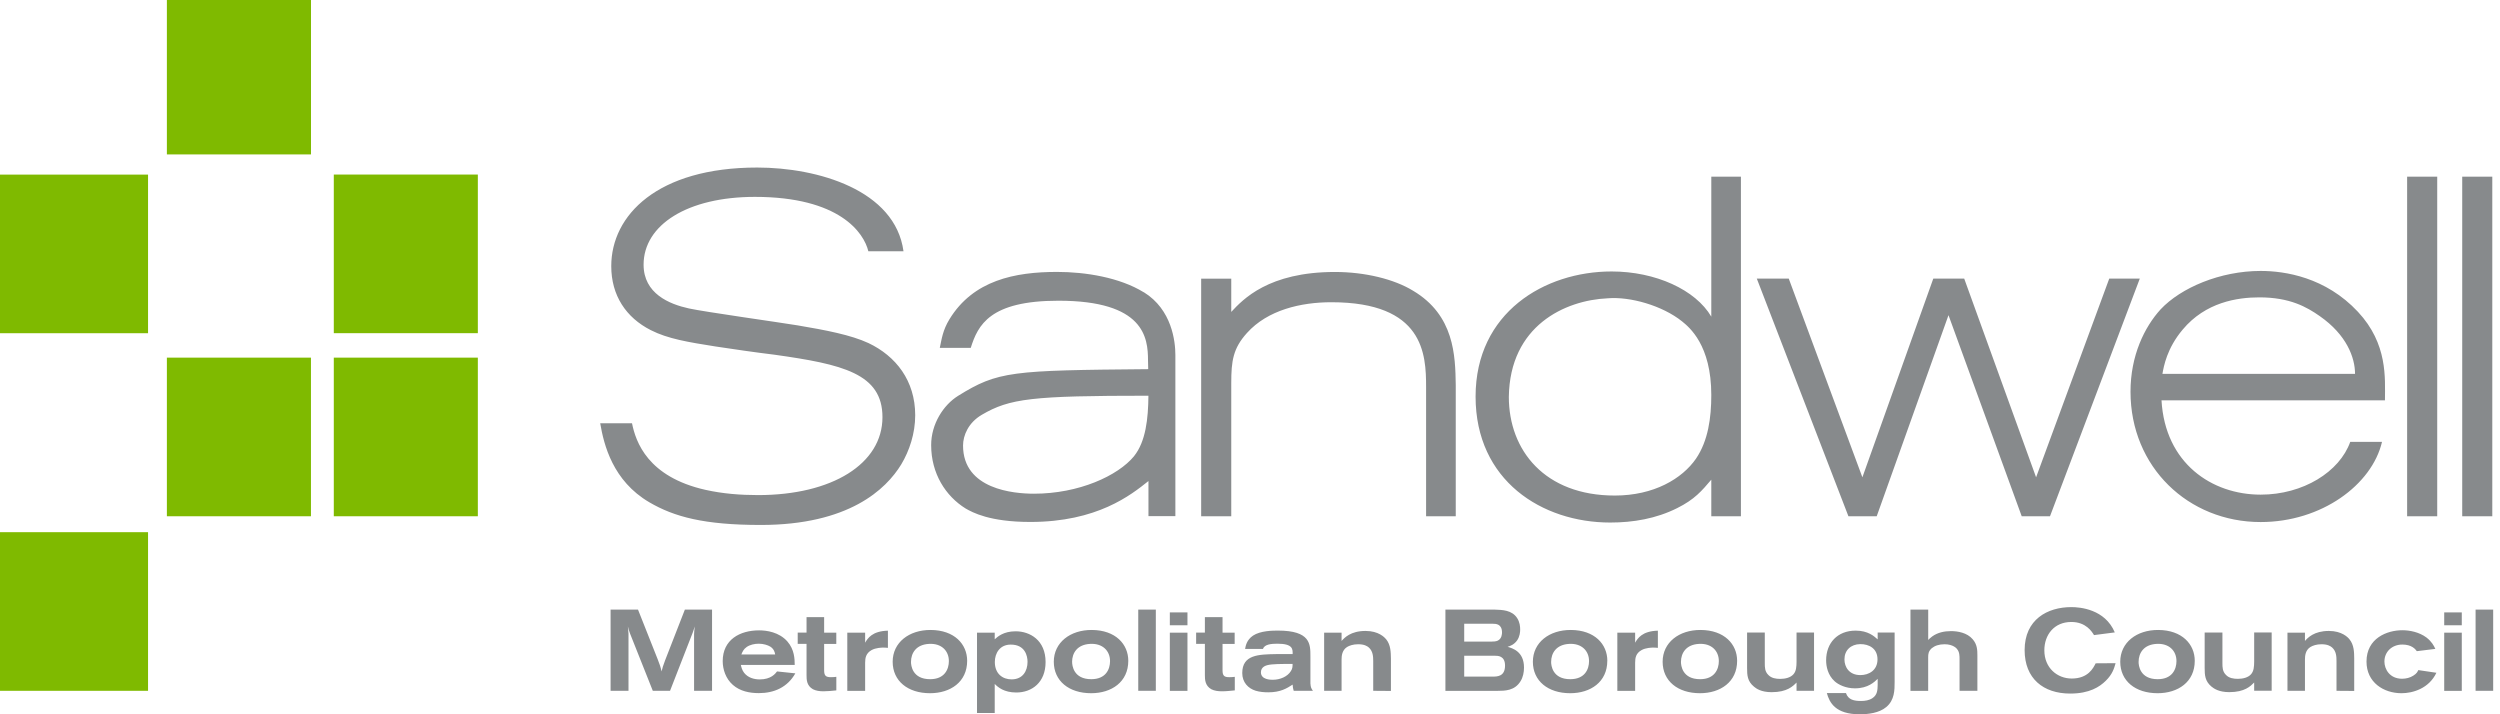 <svg xmlns="http://www.w3.org/2000/svg" width="133" height="38" viewBox="0 0 133 38" fill="none"><g clip-path="url(#clip0_9291_2028)"><path d="M8.878 27.465H16.543V19.026H8.878V27.465ZM25.421 19.026H17.758V27.465H25.421V19.026ZM25.421 9.286H17.758V17.725H25.421V9.286ZM0 17.727H7.876V9.289H0V17.727ZM0 36.751H7.876V28.312H0V36.751ZM16.545 0H8.878V8.215H16.545V0Z" fill="#7FBA00"></path><path d="M131.701 36.751H132.637V32.431H131.701V36.751ZM130.032 32.578H130.967V33.264H130.032V32.578ZM130.032 33.658H130.967V36.753H130.032V33.658ZM129.615 35.794C129.219 36.63 128.358 36.879 127.762 36.879C126.802 36.879 125.898 36.3 125.898 35.197C125.898 33.948 126.995 33.528 127.807 33.528C128.201 33.528 128.706 33.63 129.09 33.917C129.374 34.141 129.478 34.347 129.56 34.521L128.576 34.642C128.496 34.532 128.301 34.29 127.804 34.29C127.257 34.29 126.851 34.673 126.851 35.193C126.851 35.596 127.126 36.109 127.793 36.109C127.999 36.109 128.221 36.055 128.39 35.943C128.576 35.829 128.616 35.73 128.653 35.649L129.613 35.791L129.615 35.794ZM121.693 33.658H122.624V34.098C122.77 33.932 123.103 33.566 123.894 33.566C124.592 33.566 124.909 33.908 124.987 34.005C125.24 34.309 125.24 34.703 125.244 35.036V36.758L124.302 36.751V35.164C124.302 34.934 124.291 34.647 124.071 34.449C123.976 34.366 123.821 34.274 123.5 34.274C123.24 34.274 123.034 34.347 122.914 34.421C122.651 34.587 122.624 34.879 122.624 35.081V36.751H121.693V33.656V33.658ZM117.291 33.649H118.233V35.278C118.233 35.494 118.233 35.722 118.421 35.905C118.585 36.079 118.825 36.114 119.055 36.114C119.319 36.114 119.603 36.048 119.758 35.867C119.904 35.701 119.92 35.464 119.922 35.195V33.647H120.853V36.748H119.922V36.309C119.733 36.499 119.425 36.822 118.598 36.822C118.038 36.822 117.776 36.627 117.652 36.528C117.306 36.24 117.288 35.915 117.288 35.537V33.647L117.291 33.649ZM116.761 35.155C116.761 36.281 115.87 36.879 114.784 36.879C113.602 36.879 112.797 36.226 112.797 35.205C112.797 34.183 113.664 33.509 114.819 33.514C116.087 33.521 116.761 34.274 116.761 35.155ZM113.773 35.217C113.773 35.39 113.835 36.133 114.79 36.133C115.564 36.133 115.788 35.601 115.788 35.171C115.788 34.62 115.391 34.217 114.733 34.255C114.048 34.29 113.773 34.739 113.773 35.217ZM112.549 35.283C112.474 35.551 112.385 35.867 112.026 36.219C111.7 36.539 111.164 36.898 110.135 36.898C108.703 36.898 107.71 36.098 107.71 34.585C107.71 32.958 108.921 32.298 110.195 32.298C110.658 32.298 111.984 32.407 112.507 33.644L111.401 33.787C111.292 33.606 110.975 33.089 110.195 33.089C109.28 33.089 108.759 33.773 108.759 34.597C108.759 35.537 109.45 36.098 110.215 36.098C111.088 36.098 111.359 35.547 111.49 35.288L112.551 35.281L112.549 35.283ZM101.639 32.431H102.581V34.046C102.623 34.005 102.689 33.932 102.794 33.858C103.084 33.649 103.439 33.575 103.793 33.575C104.148 33.575 104.649 33.658 104.944 34.005C105.19 34.285 105.197 34.585 105.197 34.872V36.751H104.248V35.069C104.248 34.896 104.248 34.694 104.121 34.537C104.102 34.504 103.915 34.274 103.45 34.274C103.153 34.274 102.929 34.354 102.767 34.487C102.592 34.649 102.579 34.789 102.579 34.972V36.753H101.637V32.433L101.639 32.431ZM99.89 36.117C99.728 36.271 99.387 36.62 98.684 36.62C98.187 36.62 97.799 36.421 97.604 36.245C97.239 35.915 97.15 35.456 97.15 35.129C97.15 34.207 97.753 33.549 98.719 33.549C99.378 33.549 99.701 33.846 99.892 34.015V33.649H100.794V36.271C100.794 36.703 100.794 37.247 100.349 37.615C99.97 37.936 99.373 38 98.941 38C97.64 38 97.327 37.375 97.188 36.87H98.205C98.325 37.235 98.646 37.292 99.01 37.292C99.218 37.292 99.442 37.257 99.608 37.145C99.883 36.969 99.885 36.696 99.892 36.44V36.117H99.89ZM98.125 35.079C98.125 35.487 98.376 35.915 98.974 35.915C99.427 35.915 99.883 35.658 99.883 35.079C99.883 34.499 99.435 34.264 98.966 34.267C98.462 34.274 98.125 34.594 98.125 35.079ZM92.945 33.651H93.887V35.281C93.887 35.497 93.887 35.725 94.076 35.908C94.24 36.081 94.479 36.117 94.71 36.117C94.973 36.117 95.257 36.05 95.412 35.87C95.561 35.703 95.574 35.466 95.576 35.197V33.649H96.507V36.751H95.576V36.311C95.388 36.501 95.08 36.824 94.253 36.824C93.69 36.824 93.43 36.63 93.311 36.53C92.96 36.242 92.945 35.917 92.945 35.539V33.649V33.651ZM92.415 35.155C92.415 36.281 91.524 36.879 90.438 36.879C89.257 36.879 88.452 36.226 88.452 35.205C88.452 34.183 89.319 33.509 90.473 33.514C91.741 33.521 92.415 34.274 92.415 35.155ZM89.427 35.217C89.427 35.39 89.489 36.133 90.445 36.133C91.218 36.133 91.442 35.601 91.442 35.171C91.442 34.62 91.045 34.217 90.387 34.255C89.702 34.29 89.427 34.739 89.427 35.217ZM86.989 34.191C87.126 33.96 87.361 33.573 88.199 33.552V34.466C88.119 34.459 88.051 34.452 87.955 34.452C87.876 34.452 87.547 34.459 87.328 34.587C87.033 34.753 86.989 34.991 86.989 35.259V36.753H86.042V33.658H86.989V34.191ZM85.508 35.155C85.508 36.281 84.617 36.879 83.535 36.879C82.354 36.879 81.549 36.226 81.549 35.205C81.549 34.183 82.416 33.509 83.571 33.514C84.839 33.521 85.51 34.274 85.51 35.155M82.52 35.217C82.52 35.39 82.584 36.133 83.537 36.133C84.316 36.133 84.537 35.601 84.537 35.171C84.537 34.62 84.136 34.217 83.482 34.255C82.797 34.29 82.52 34.739 82.52 35.217ZM76.894 32.431H79.512C79.931 32.445 80.436 32.457 80.711 32.88C80.855 33.1 80.873 33.338 80.873 33.492C80.873 33.609 80.86 33.851 80.711 34.069C80.547 34.3 80.328 34.373 80.204 34.411C80.454 34.485 81.077 34.651 81.077 35.513C81.077 35.763 81.026 36.026 80.893 36.24C80.581 36.751 80.059 36.751 79.667 36.753H76.896V32.433L76.894 32.431ZM77.896 34.133H79.341C79.461 34.133 79.574 34.126 79.667 34.088C79.907 33.986 79.907 33.697 79.907 33.649C79.907 33.191 79.581 33.184 79.421 33.184H77.896V34.133ZM77.896 35.995H79.41C79.641 35.995 80.068 35.998 80.068 35.409C80.068 34.886 79.685 34.886 79.536 34.886H77.896V35.995ZM70.444 33.658H71.372V34.098C71.523 33.932 71.851 33.566 72.647 33.566C73.345 33.566 73.658 33.908 73.74 34.005C73.99 34.309 73.99 34.703 73.997 35.036V36.758L73.055 36.751V35.164C73.055 34.934 73.042 34.647 72.824 34.449C72.729 34.366 72.574 34.274 72.252 34.274C71.989 34.274 71.782 34.347 71.663 34.421C71.403 34.587 71.372 34.879 71.372 35.081V36.751H70.444V33.656V33.658ZM69.717 36.373C69.728 36.539 69.743 36.603 69.847 36.751H68.826C68.781 36.603 68.775 36.508 68.768 36.421C68.46 36.62 68.123 36.831 67.475 36.831C67.249 36.831 67.021 36.812 66.804 36.748C66.4 36.623 66.088 36.3 66.088 35.806C66.088 34.825 66.968 34.815 67.877 34.798H68.768C68.775 34.537 68.786 34.245 67.959 34.245C67.644 34.245 67.267 34.274 67.192 34.523H66.239C66.272 34.343 66.325 34.046 66.66 33.815C67.054 33.552 67.713 33.547 67.985 33.547C69.723 33.547 69.714 34.269 69.714 34.915V36.373H69.717ZM67.438 35.383C67.369 35.402 67.081 35.466 67.081 35.767C67.081 36.159 67.591 36.164 67.71 36.164C68.105 36.164 68.497 35.995 68.677 35.699C68.766 35.559 68.763 35.464 68.766 35.321C68.145 35.321 67.697 35.321 67.436 35.383M64.102 32.832H65.039V33.658H65.684V34.257H65.039V35.658C65.039 35.96 65.135 36.026 65.403 36.026C65.536 36.026 65.591 36.019 65.691 36.007V36.729C65.461 36.751 65.234 36.777 65.006 36.777C64.804 36.777 64.605 36.751 64.443 36.668C64.106 36.478 64.1 36.148 64.1 35.915V34.255H63.634V33.656H64.1V32.83L64.102 32.832ZM62.235 32.578H63.173V33.264H62.235V32.578ZM62.235 33.658H63.173V36.753H62.235V33.658ZM60.555 36.751H61.49V32.431H60.555V36.751ZM60.025 35.155C60.025 36.281 59.134 36.879 58.048 36.879C56.867 36.879 56.062 36.226 56.062 35.205C56.062 34.183 56.933 33.509 58.084 33.514C59.351 33.521 60.025 34.274 60.025 35.155ZM57.037 35.217C57.037 35.39 57.102 36.133 58.055 36.133C58.833 36.133 59.054 35.601 59.054 35.171C59.054 34.62 58.653 34.217 57.995 34.255C57.31 34.29 57.035 34.739 57.035 35.217M52.919 34.01C53.063 33.882 53.377 33.585 54.031 33.585C54.792 33.585 55.625 34.055 55.625 35.221C55.625 36.3 54.905 36.841 54.067 36.841C53.413 36.841 53.087 36.558 52.919 36.385V37.931H51.977V33.658H52.919V34.01ZM52.925 35.217C52.925 35.851 53.346 36.143 53.816 36.143C54.406 36.143 54.665 35.703 54.665 35.209C54.665 34.905 54.541 34.288 53.768 34.293C53.185 34.293 52.925 34.758 52.925 35.219M51.453 35.155C51.453 36.281 50.562 36.879 49.476 36.879C48.295 36.879 47.49 36.226 47.49 35.205C47.49 34.183 48.357 33.509 49.512 33.514C50.78 33.521 51.453 34.274 51.453 35.155ZM48.465 35.217C48.465 35.39 48.528 36.133 49.483 36.133C50.257 36.133 50.48 35.601 50.48 35.171C50.48 34.62 50.084 34.217 49.425 34.255C48.74 34.29 48.465 34.739 48.465 35.217ZM46.025 34.191C46.162 33.96 46.397 33.573 47.237 33.552V34.466C47.155 34.459 47.087 34.452 46.991 34.452C46.914 34.452 46.588 34.459 46.364 34.587C46.074 34.753 46.025 34.991 46.025 35.259V36.753H45.076V33.658H46.025V34.191ZM42.908 32.832H43.844V33.658H44.491V34.257H43.844V35.658C43.844 35.96 43.943 36.026 44.209 36.026C44.34 36.026 44.398 36.019 44.493 36.007V36.729C44.267 36.751 44.036 36.777 43.808 36.777C43.609 36.777 43.411 36.751 43.25 36.668C42.91 36.478 42.908 36.148 42.908 35.915V34.255H42.438V33.656H42.908V32.83V32.832ZM39.413 35.376C39.432 35.475 39.483 35.665 39.588 35.794C39.789 36.05 40.109 36.145 40.417 36.145C41.026 36.145 41.25 35.834 41.339 35.72L42.312 35.822C41.891 36.568 41.181 36.874 40.372 36.874C39.878 36.874 39.373 36.775 38.989 36.437C38.61 36.107 38.448 35.611 38.448 35.171C38.448 34.034 39.357 33.535 40.383 33.535C40.778 33.535 41.445 33.623 41.889 34.126C42.268 34.563 42.276 35.06 42.279 35.376H39.415H39.413ZM41.239 34.818C41.221 34.703 41.177 34.528 40.982 34.402C40.844 34.319 40.616 34.245 40.366 34.245C40.144 34.245 39.894 34.3 39.723 34.421C39.554 34.537 39.499 34.675 39.441 34.818H41.241H41.239ZM32.485 32.431H33.942L34.99 35.076C35.099 35.357 35.141 35.473 35.196 35.72C35.239 35.537 35.272 35.425 35.385 35.126L36.435 32.431H37.881V36.751H36.925V33.73C36.925 33.602 36.945 33.49 36.965 33.326C36.925 33.454 36.91 33.502 36.852 33.656L35.646 36.751H34.729L33.523 33.718C33.459 33.549 33.447 33.502 33.403 33.326C33.421 33.509 33.423 33.547 33.436 33.711V36.751H32.483V32.431H32.485ZM60.848 15.549C59.56 14.756 57.74 14.466 56.237 14.466C53.989 14.466 51.779 14.91 50.511 16.984C50.152 17.57 50.095 18.048 49.997 18.506H51.644C52.025 17.299 52.651 15.998 56.308 15.998C60.872 15.998 61.074 17.962 61.074 19.173L61.085 19.639C53.805 19.705 53.096 19.739 50.97 21.059C50.183 21.551 49.538 22.56 49.538 23.676V23.681C49.538 25.187 50.303 26.391 51.374 27.054C51.733 27.258 52.642 27.768 54.814 27.768C58.374 27.768 60.165 26.336 61.098 25.591V27.46H62.53V18.888C62.53 18.174 62.353 16.471 60.848 15.544M60.333 24.268C59.473 25.313 57.394 26.265 55.007 26.265C53.932 26.265 51.234 26.035 51.234 23.703C51.234 23.166 51.516 22.484 52.234 22.066C53.715 21.199 54.885 21.052 61.096 21.052C61.085 22.275 60.956 23.489 60.331 24.268M125.441 16.587C123.721 14.744 121.556 14.414 120.268 14.414C118.115 14.414 116.021 15.309 114.943 16.459C114.083 17.406 113.343 18.917 113.343 20.838C113.343 24.854 116.422 27.773 120.268 27.773C123.508 27.773 126.188 25.788 126.723 23.508H125.033C124.464 25.101 122.526 26.315 120.268 26.315C117.668 26.315 115.183 24.648 114.992 21.297H126.88C126.88 20.126 127.042 18.304 125.441 16.587ZM115.041 19.891C115.114 19.48 115.28 18.532 116.116 17.537C117.335 16.076 119.024 15.82 120.197 15.82C121.822 15.82 122.719 16.333 123.411 16.817C124.843 17.815 125.288 19.024 125.288 19.891H115.041ZM130.99 27.465H132.59V9.398H130.99V27.465ZM128.059 27.465H129.66V9.398H128.059V27.465ZM104.496 14.822L108.32 25.393L112.212 14.822H113.837L109.06 27.465H107.555L103.66 16.767L99.841 27.465H98.336L93.462 14.822H95.162L99.079 25.393L102.851 14.822H104.498H104.496ZM91.041 9.398H92.617V27.465H91.041V25.519C90.538 26.111 90.156 26.569 89.225 27.032C88.106 27.593 86.885 27.799 85.665 27.799C82.037 27.799 78.501 25.572 78.501 21.097C78.501 16.623 82.177 14.442 85.736 14.442C88.077 14.442 90.203 15.416 91.041 16.846V9.398ZM90.23 24.396C90.875 23.448 91.041 22.218 91.041 21.014C91.041 18.352 89.868 17.409 89.489 17.1C88.439 16.255 86.718 15.768 85.526 15.87C83.254 15.972 80.319 17.33 80.27 21.116C80.27 23.957 82.179 26.363 85.907 26.363C87.984 26.363 89.492 25.47 90.232 24.394M77.446 27.465H75.868V20.582C75.868 18.841 75.75 16.079 70.827 16.079C69.207 16.079 67.438 16.49 66.338 17.715C65.598 18.535 65.503 19.202 65.503 20.378V27.467H63.902V14.825H65.503V16.594C66.123 15.927 67.482 14.469 71.018 14.469C72.618 14.469 74.172 14.851 75.174 15.466C77.373 16.77 77.422 18.919 77.446 20.48V27.465ZM33.623 22.517C33.822 23.508 34.456 25.37 37.535 26.061C38.444 26.265 39.399 26.339 40.33 26.339C44.269 26.339 46.947 24.676 46.947 22.194C46.947 19.867 44.823 19.38 41.19 18.869C40.14 18.741 39.087 18.587 38.063 18.432C36.626 18.204 35.527 18.026 34.622 17.563C33.308 16.898 32.519 15.72 32.519 14.16C32.519 11.447 34.979 8.913 40.282 8.913C43.505 8.913 47.623 10.11 48.066 13.367H46.196C45.958 12.376 44.653 10.474 40.162 10.474C36.577 10.474 34.239 11.96 34.239 14.081C34.239 15.616 35.602 16.181 36.651 16.409C37.462 16.589 41.503 17.155 42.429 17.309C43.937 17.563 45.273 17.82 46.204 18.252C47.661 18.945 48.689 20.249 48.689 22.092C48.689 23.066 48.377 23.985 47.949 24.702C47.138 26.035 45.154 27.928 40.472 27.928C37.46 27.928 35.87 27.495 34.549 26.724C32.601 25.586 32.126 23.669 31.931 22.517H33.62H33.623Z" fill="#878A8C"></path></g><defs><clipPath id="clip0_9291_2028"><rect width="133" height="38" fill="white"></rect></clipPath></defs></svg>
